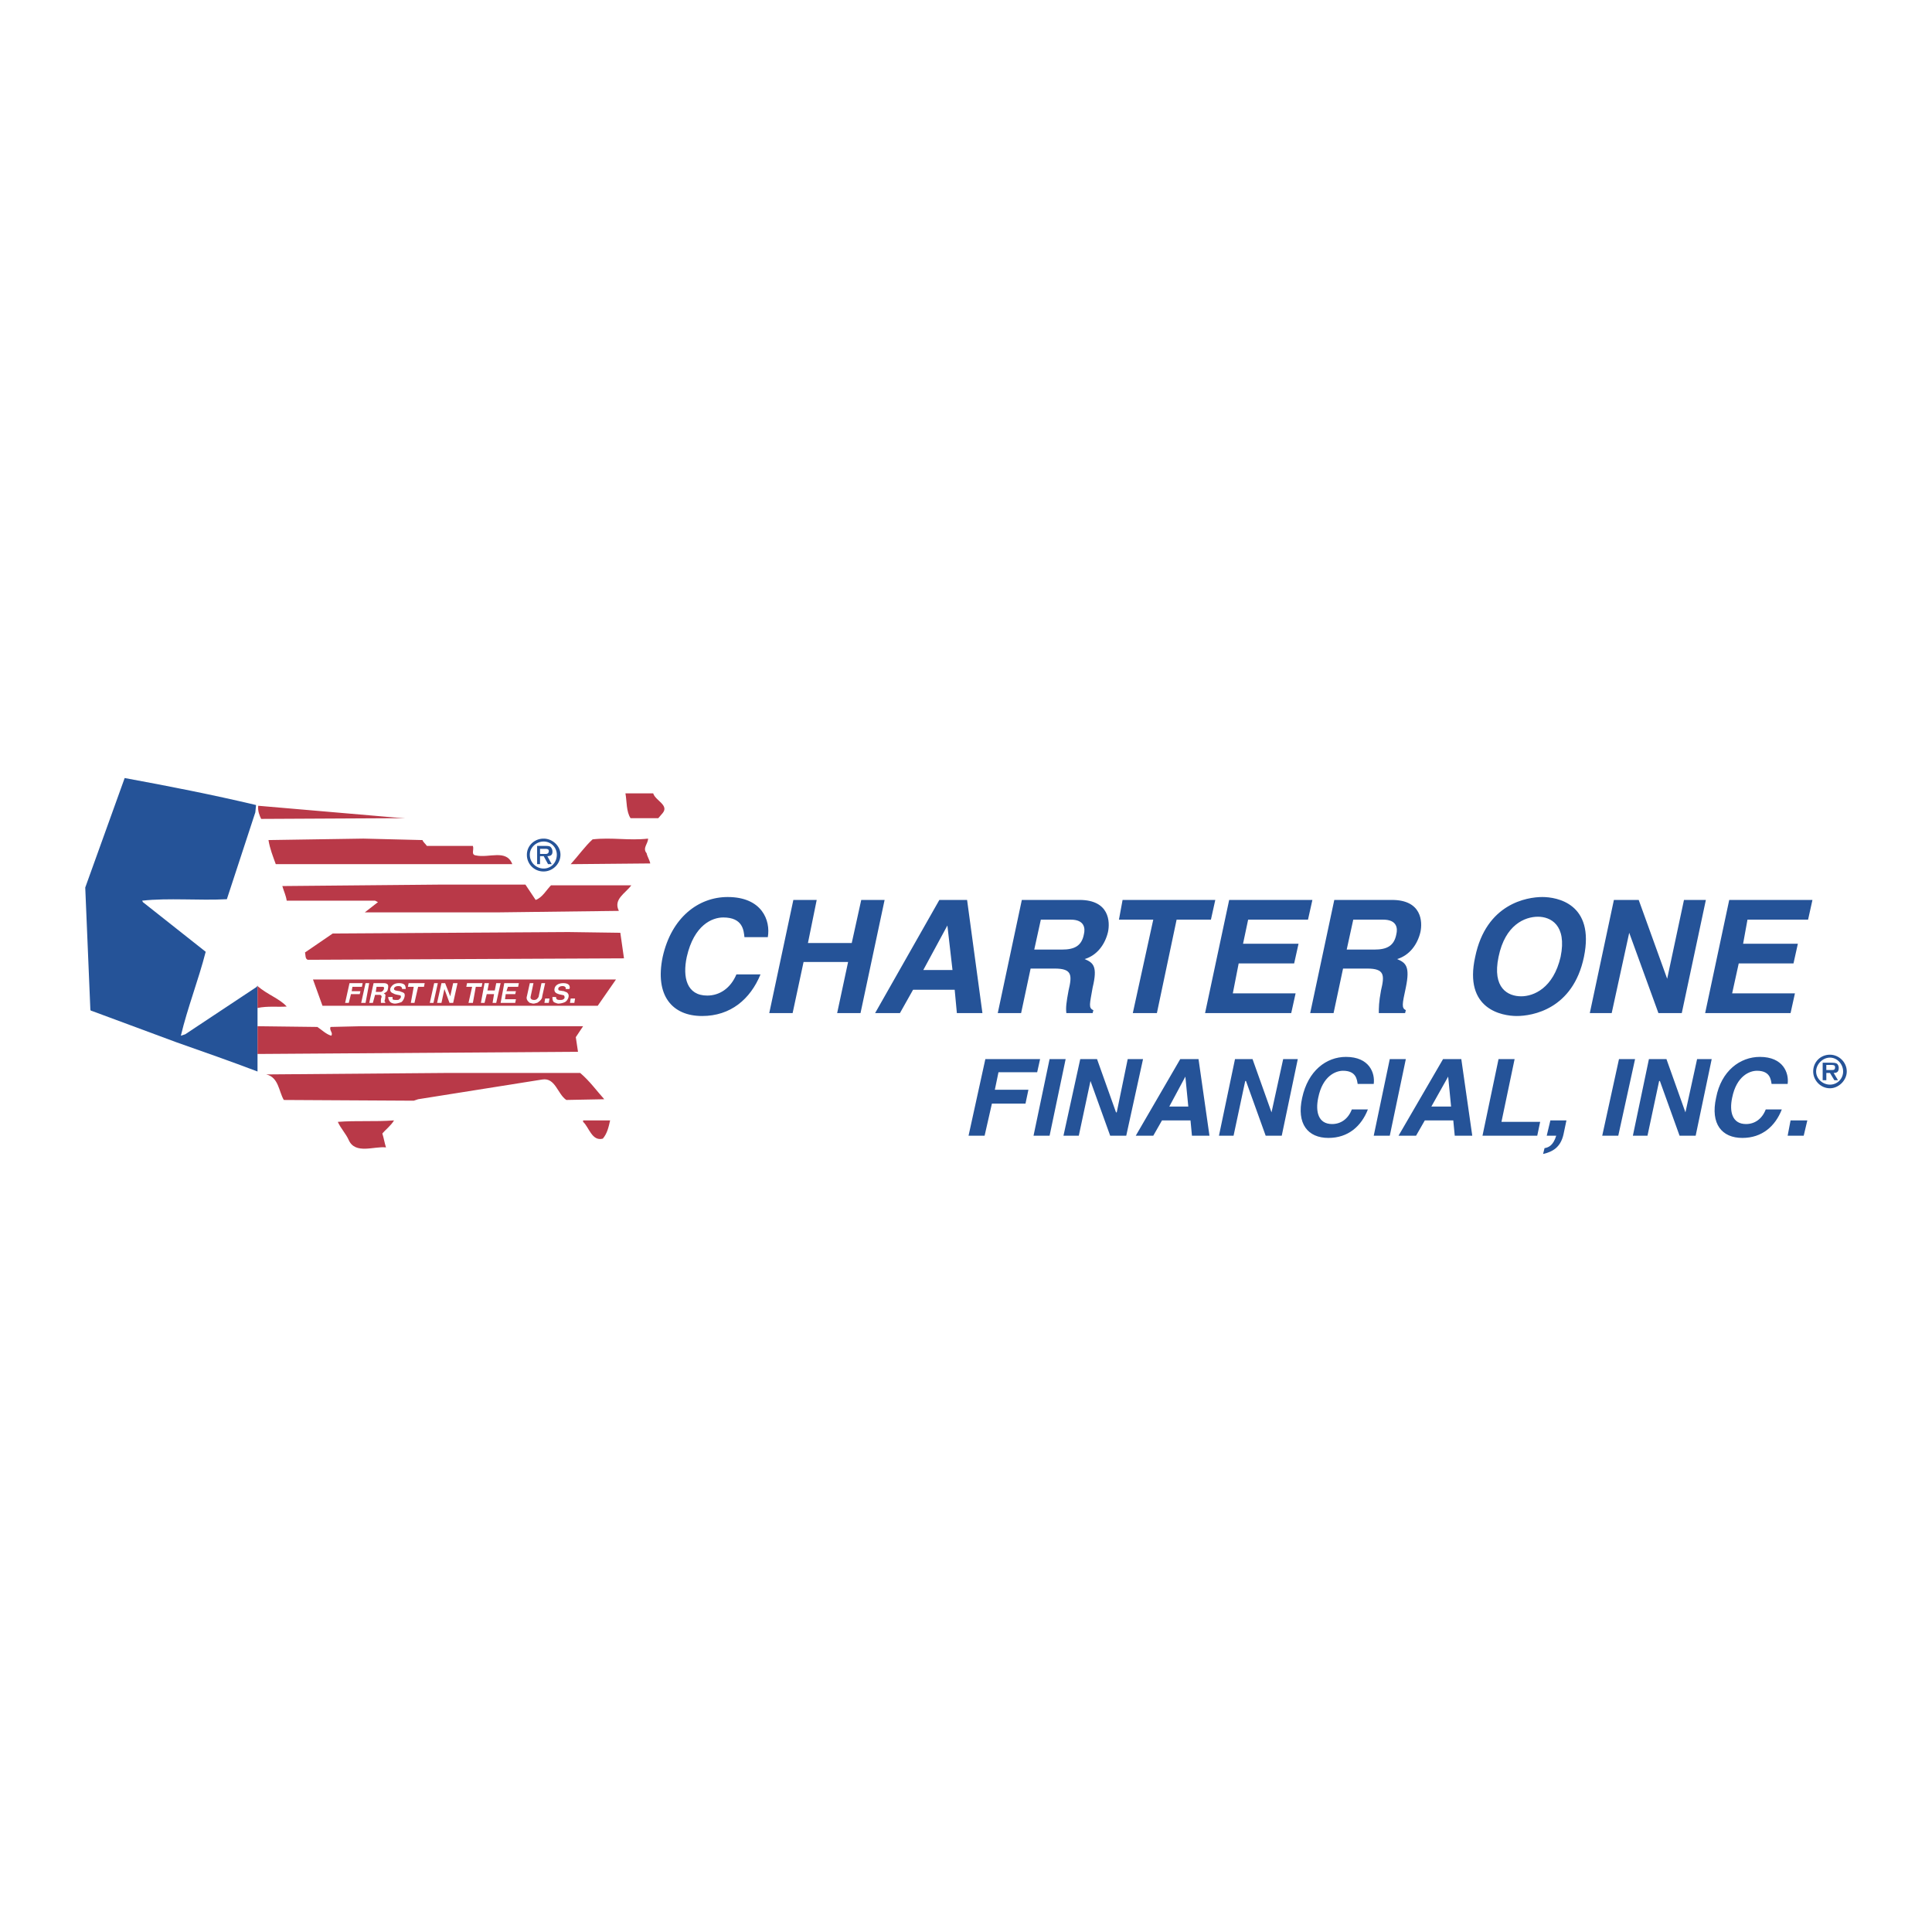 <svg xmlns="http://www.w3.org/2000/svg" width="2500" height="2500" viewBox="0 0 192.756 192.756"><g fill-rule="evenodd" clip-rule="evenodd"><path fill="#fff" d="M0 0h192.756v192.756H0V0z"/><path d="M180.902 106.903c0-.947.729-1.676 1.674-1.676.875 0 1.676.729 1.676 1.676 0 .873-.801 1.675-1.676 1.675-.945 0-1.674-.802-1.674-1.675zm2.987 0c0-.729-.584-1.385-1.312-1.385s-1.383.656-1.383 1.385c0 .728.654 1.311 1.383 1.311s1.312-.583 1.312-1.311zm-.51.873h-.365l-.438-.729h-.363v.729h-.365v-1.748h.875c.145 0 .363 0 .51.073s.219.291.219.437c0 .365-.146.51-.51.51l.437.728zm-.656-1.019c.219 0 .363 0 .363-.291 0-.219-.219-.219-.436-.219h-.438v.51h.511zM98.234 113.312h-1.602l1.677-7.647h5.462l-.292 1.311h-3.86l-.363 1.748h3.349l-.291 1.383h-3.351l-.729 3.205zM104.717 113.312h-1.602l1.602-7.647h1.603l-1.603 7.647zM112.512 105.665h1.529l-1.676 7.647h-1.601l-1.967-5.462-1.166 5.462h-1.529l1.675-7.647h1.674l1.895 5.316h.072l1.094-5.316zM118.264 107.413l.293 2.985h-1.895l1.602-2.985zm-2.33 4.369h2.842l.145 1.529h1.748l-1.092-7.646h-1.822l-4.441 7.646h1.748l.872-1.529zM128.023 105.665h1.457l-1.601 7.647h-1.602l-1.966-5.462h-.075l-1.164 5.462h-1.457l1.602-7.647h1.748l1.894 5.316 1.164-5.316zM135.453 108.142c-.072-.438-.146-1.312-1.457-1.312-.729 0-2.039.51-2.477 2.694-.291 1.384 0 2.622 1.385 2.622.873 0 1.602-.51 1.967-1.456h1.602c-.654 1.675-1.967 2.84-3.934 2.84-2.039 0-3.203-1.384-2.621-4.006.582-2.694 2.404-4.078 4.369-4.078 2.332 0 2.914 1.602 2.77 2.695h-1.604v.001zM138.658 113.312h-1.601l1.601-7.647h1.602l-1.602 7.647zM144.484 107.413l.291 2.985h-1.967l1.676-2.985zm-2.33 4.369h2.84l.146 1.529h1.748l-1.094-7.646h-1.82l-4.443 7.646h1.748l.875-1.529zM149.801 111.929h3.861l-.291 1.383h-5.463l1.602-7.647h1.603l-1.312 6.264zM155.992 113.167c-.291 1.311-1.092 1.747-2.039 1.966l.146-.583c.436-.072.873-.291 1.164-1.238h-.947l.365-1.529h1.602l-.291 1.384zM161.455 113.312h-1.601l1.673-7.647h1.604l-1.676 7.647zM169.32 105.665h1.457l-1.601 7.647h-1.604l-1.965-5.462h-.074l-1.164 5.462h-1.457l1.602-7.647h1.748l1.894 5.316 1.164-5.316zM176.75 108.142c-.072-.438-.146-1.312-1.457-1.312-.729 0-2.039.51-2.477 2.694-.291 1.384 0 2.622 1.385 2.622.873 0 1.602-.51 1.967-1.456h1.602c-.654 1.675-1.967 2.84-3.934 2.84-2.039 0-3.203-1.384-2.621-4.006.51-2.694 2.404-4.078 4.369-4.078 2.332 0 2.914 1.602 2.77 2.695h-1.604v.001zM179.955 113.312h-1.601l.291-1.53h1.673l-.363 1.53zM74.273 93.501c-.073-.655-.146-1.966-2.112-1.966-1.092 0-2.913.728-3.642 3.933-.437 2.039 0 3.86 2.039 3.86 1.238 0 2.331-.729 2.914-2.112h2.404c-1.02 2.477-2.986 4.151-5.827 4.151-2.986 0-4.734-2.039-3.933-5.899.874-3.933 3.568-5.972 6.482-5.972 3.423 0 4.297 2.331 4.006 4.005h-2.331zM80.172 95.978l-1.092 5.098h-2.331l2.404-11.289h2.33l-.874 4.297h4.37l.947-4.297h2.331l-2.403 11.289h-2.331l1.092-5.098h-4.443zM94.521 92.336l.51 4.443h-2.914l2.404-4.443zm-3.423 6.409h4.151l.218 2.331h2.55l-1.531-11.29H93.72l-6.41 11.29h2.477l1.311-2.331zM103.188 94.739l.656-2.986h2.986c1.383 0 1.457.874 1.311 1.457-.219 1.166-.947 1.529-2.186 1.529h-2.767zm-3.641 6.337h2.33l.947-4.442h2.402c1.748 0 1.748.654 1.385 2.185-.219 1.165-.291 1.748-.219 2.258h2.621l.074-.292c-.51-.218-.365-.582-.074-2.258.512-2.112.074-2.476-.801-2.84 1.238-.364 2.039-1.457 2.332-2.695.219-1.02.145-3.205-2.842-3.205h-5.754l-2.401 11.289zM115.424 101.076h-2.404l2.041-9.323h-3.424l.363-1.966h9.25l-.436 1.966h-3.423l-1.967 9.323zM130.5 91.753h-5.973l-.509 2.404h5.537l-.438 1.966h-5.535l-.584 2.986h6.264l-.436 1.967h-8.596l2.405-11.289h8.303l-.438 1.966zM134.361 94.739l.654-2.986h2.986c1.385 0 1.457.874 1.312 1.457-.219 1.166-.947 1.529-2.186 1.529h-2.766zm-3.642 6.337h2.332l.945-4.442h2.404c1.748 0 1.748.654 1.383 2.185-.219 1.165-.219 1.748-.219 2.258h2.623l.072-.292c-.436-.218-.363-.582 0-2.258.438-2.112 0-2.476-.873-2.84 1.238-.364 2.039-1.457 2.33-2.695.219-1.02.146-3.205-2.84-3.205h-5.754l-2.403 11.289zM149.51 95.468c.656-3.205 2.623-4.006 3.934-4.006 1.238 0 2.914.801 2.258 4.006-.729 3.132-2.695 3.934-3.934 3.934-1.311-.001-2.913-.802-2.258-3.934zm-2.33 0c-1.166 5.244 2.695 5.899 4.15 5.899 1.531 0 5.609-.655 6.701-5.899 1.094-5.317-2.693-5.972-4.15-5.972-1.529 0-5.61.655-6.701 5.972zM168.01 89.787h2.185l-2.404 11.289h-2.33l-2.914-8.012-1.748 8.012h-2.184l2.403-11.289h2.476l2.84 7.866 1.676-7.866zM180.393 91.753h-6.047l-.436 2.404h5.463l-.437 1.966h-5.463l-.657 2.986h6.264l-.435 1.967h-8.522l2.402-11.289h8.303l-.435 1.966z" fill="#255398"/><path fill="#fff" d="M13.966 80.537l11.581-.219 14.858 1.384 2.112 2.695h4.662v.801l3.86 1.02 2.403 3.569 5.827-6.118 3.569-1.967 1.967-1.092.873 1.019-1.165 2.185-.728 1.093 1.092 1.311-1.966 2.185-1.675 1.602.51.874.145 2.185.364 2.55-.801 2.112-1.821 2.622-2.258 3.058.437 3.788 2.404 2.477.582 2.111-.946.656-1.602-.583-1.894-2.112-2.04-2.33-11.944 1.529-1.165.874-3.133 3.278-4.369-1.165-5.463-2.186-.583-2.184-2.039-.729-15.514-6.482 3.86-19.811z"/><path fill="#b93948" d="M59.633 100.348l1.821-2.622H31.228l.947 2.622h27.458z"/><path d="M25.547 80.318l-.073.729-2.84 8.667c-2.768.146-5.827-.146-8.449.146l.073.146 6.264 4.953c-.728 2.841-1.821 5.608-2.477 8.376l.437-.146 7.138-4.734.073-.146v8.595c-2.695-1.021-5.39-1.967-8.084-2.914l-8.449-3.132c-.145 0-.145-.146-.145-.146l-.51-12.163 3.933-10.925c4.369.801 8.812 1.675 13.109 2.694z" fill="#255398"/><path d="M65.169 79.153c.218.728 1.602 1.165.947 1.966l-.438.51H62.91c-.437-.656-.364-1.675-.51-2.476h2.769zM40.405 81.629l-14.348.073c-.146-.291-.364-.801-.292-1.311l13.547 1.165 1.093.073zM42.153 83.814c.073.219.292.364.437.583h4.588c.146.364-.218.874.292.946 1.311.292 3.059-.655 3.642.874H27.514c-.292-.801-.583-1.529-.729-2.403l9.468-.146 5.9.146zM64.659 83.669c0 .51-.583.946-.146 1.457.073.364.292.655.364 1.02l-7.939.073c.729-.801 1.457-1.82 2.185-2.476 1.967-.22 3.569.144 5.536-.074zM53.442 89.787c.655-.218 1.092-1.02 1.53-1.457h8.011c-.583.801-1.821 1.384-1.238 2.549l-11.872.146H36.399l1.311-1.02-.292-.146h-8.813c-.073-.51-.291-.946-.437-1.457l15.877-.146h8.376l1.021 1.531zM62.255 95.614l-31.537.145c-.292-.072-.219-.509-.292-.728l2.768-1.894 23.525-.146 5.171.073.365 2.55zM28.606 100.421c-.874.072-1.894-.073-2.913.146v-2.186c1.019.874 2.184 1.238 2.913 2.04zM57.448 103.479l.219 1.457-31.974.219v-2.769l5.972.073c.437.291.874.729 1.384.874.218-.291-.218-.51-.073-.874l3.059-.073h22.141l-.728 1.093zM57.885 107.048c.947.802 1.675 1.821 2.403 2.623l-3.787.072c-.874-.582-1.093-2.258-2.404-2.039l-12.381 1.967-.437.146-12.964-.073c-.51-.874-.51-2.258-1.748-2.549l17.99-.146h13.328v-.001zM39.312 111.782c-.291.51-.874.947-1.166 1.312.146.437.219.946.364 1.384-1.165-.146-3.059.729-3.714-.729-.292-.655-.801-1.165-1.092-1.82 1.894-.147 3.715 0 5.608-.147zM60.872 111.782c-.146.656-.292 1.312-.729 1.821-1.093.291-1.384-1.165-1.967-1.675v-.146h2.696z" fill="#b93948"/><path d="M52.568 85.271c0-.874.729-1.602 1.675-1.602.874 0 1.675.729 1.675 1.602 0 .947-.801 1.675-1.675 1.675a1.648 1.648 0 0 1-1.675-1.675zm2.986 0c0-.729-.582-1.311-1.311-1.311s-1.384.583-1.384 1.311c0 .801.655 1.384 1.384 1.384s1.311-.583 1.311-1.384zm-.509.947h-.364l-.437-.801h-.364v.801h-.291v-1.82h.801c.219 0 .364 0 .51.073a.658.658 0 0 1 .219.509c0 .292-.146.438-.51.438l.436.8zm-.583-1.02c.146 0 .292-.073.292-.292 0-.218-.219-.218-.437-.218h-.437v.51h.582z" fill="#255398"/><path fill="#fff" d="M36.181 98.09l-.073.364h-.947l-.073.437h.874l-.073.292h-.873l-.219.874h-.364l.437-1.967h1.311zM36.472 100.057h-.437l.437-1.967h.364l-.364 1.967zM37.273 98.09h1.02c.218 0 .437.073.437.291 0 .073 0 .219-.073.438-.073.146-.219.219-.364.291.073.073.218.073.146.292 0 .072 0 .291-.073.437 0 .073 0 .073.073.146v.073h-.437v-.219c0-.073 0-.219.073-.364 0-.146-.073-.219-.218-.219h-.437l-.218.802h-.364l.435-1.968zm.219.874h.51c.073 0 .292-.146.292-.291.073-.146 0-.219-.146-.219h-.582l-.074.51zM40.114 98.673c0-.146-.073-.292-.364-.292-.218 0-.364.073-.437.219 0 .146 0 .146.146.219 0 0 .364.072.437.072.073.073.292.073.437.219.146.219-.072.729-.291.874-.218.073-.437.146-.656.146-.146 0-.364-.072-.437-.146a.786.786 0 0 1-.219-.51h.437v.219c.073.072.218.072.364.072s.292 0 .292-.072c.146-.073.218-.219.146-.364-.146-.073-.51-.073-.729-.219-.218-.072-.364-.219-.291-.51.146-.291.364-.51.874-.51.073 0 .437 0 .582.219a.79.79 0 0 1 .073.364h-.364zM42.372 98.09l-.073.364h-.583l-.364 1.603h-.364l.291-1.603h-.583l.073-.364h1.603zM43.246 100.057h-.365l.437-1.967h.365l-.437 1.967zM44.411 98.09l.51 1.311.291-1.311h.437l-.437 1.967h-.364l-.51-1.384-.292 1.384h-.436l.436-1.967h.365zM48.125 98.09l-.072.364h-.583l-.291 1.603h-.437l.364-1.603h-.583l.073-.364h1.529zM48.344 98.09h.437l-.146.728h.729l.145-.728h.437l-.437 1.967h-.364l.146-.874h-.729l-.218.874h-.364l.364-1.967zM51.767 98.09l-.073.364h-1.019l-.146.437h.947l-.073.292h-.947l-.073.509h1.093l-.073.365h-1.457l.365-1.967h1.456zM54.389 98.09l-.292 1.312c0 .218-.145.437-.509.655-.073 0-.219.072-.364.072-.146 0-.292-.072-.364-.072-.292-.219-.364-.438-.292-.655l.292-1.312h.364l-.292 1.384c0 .072 0 .291.364.291.292 0 .364-.219.437-.291l.291-1.384h.365zM54.389 99.619h.437l-.073.438h-.437l.073-.438zM56.429 98.673c.073-.146-.073-.292-.292-.292s-.364.073-.437.219c0 .146 0 .146.073.219.073 0 .438.072.51.072.073.073.292.073.364.219.219.219 0 .729-.291.874a1.743 1.743 0 0 1-.656.146c-.073 0-.292-.072-.437-.146-.146-.146-.146-.364-.146-.51h.364c0 .072 0 .146.072.219.073.072.219.072.364.072.073 0 .219 0 .292-.072.146-.073.146-.219.072-.364-.072-.073-.437-.073-.729-.219-.146-.072-.291-.219-.218-.51s.364-.51.875-.51c.072 0 .437 0 .582.219.073.146.073.291 0 .364h-.362zM56.938 99.619h.437l-.072.438h-.437l.072-.438z"/></g></svg>